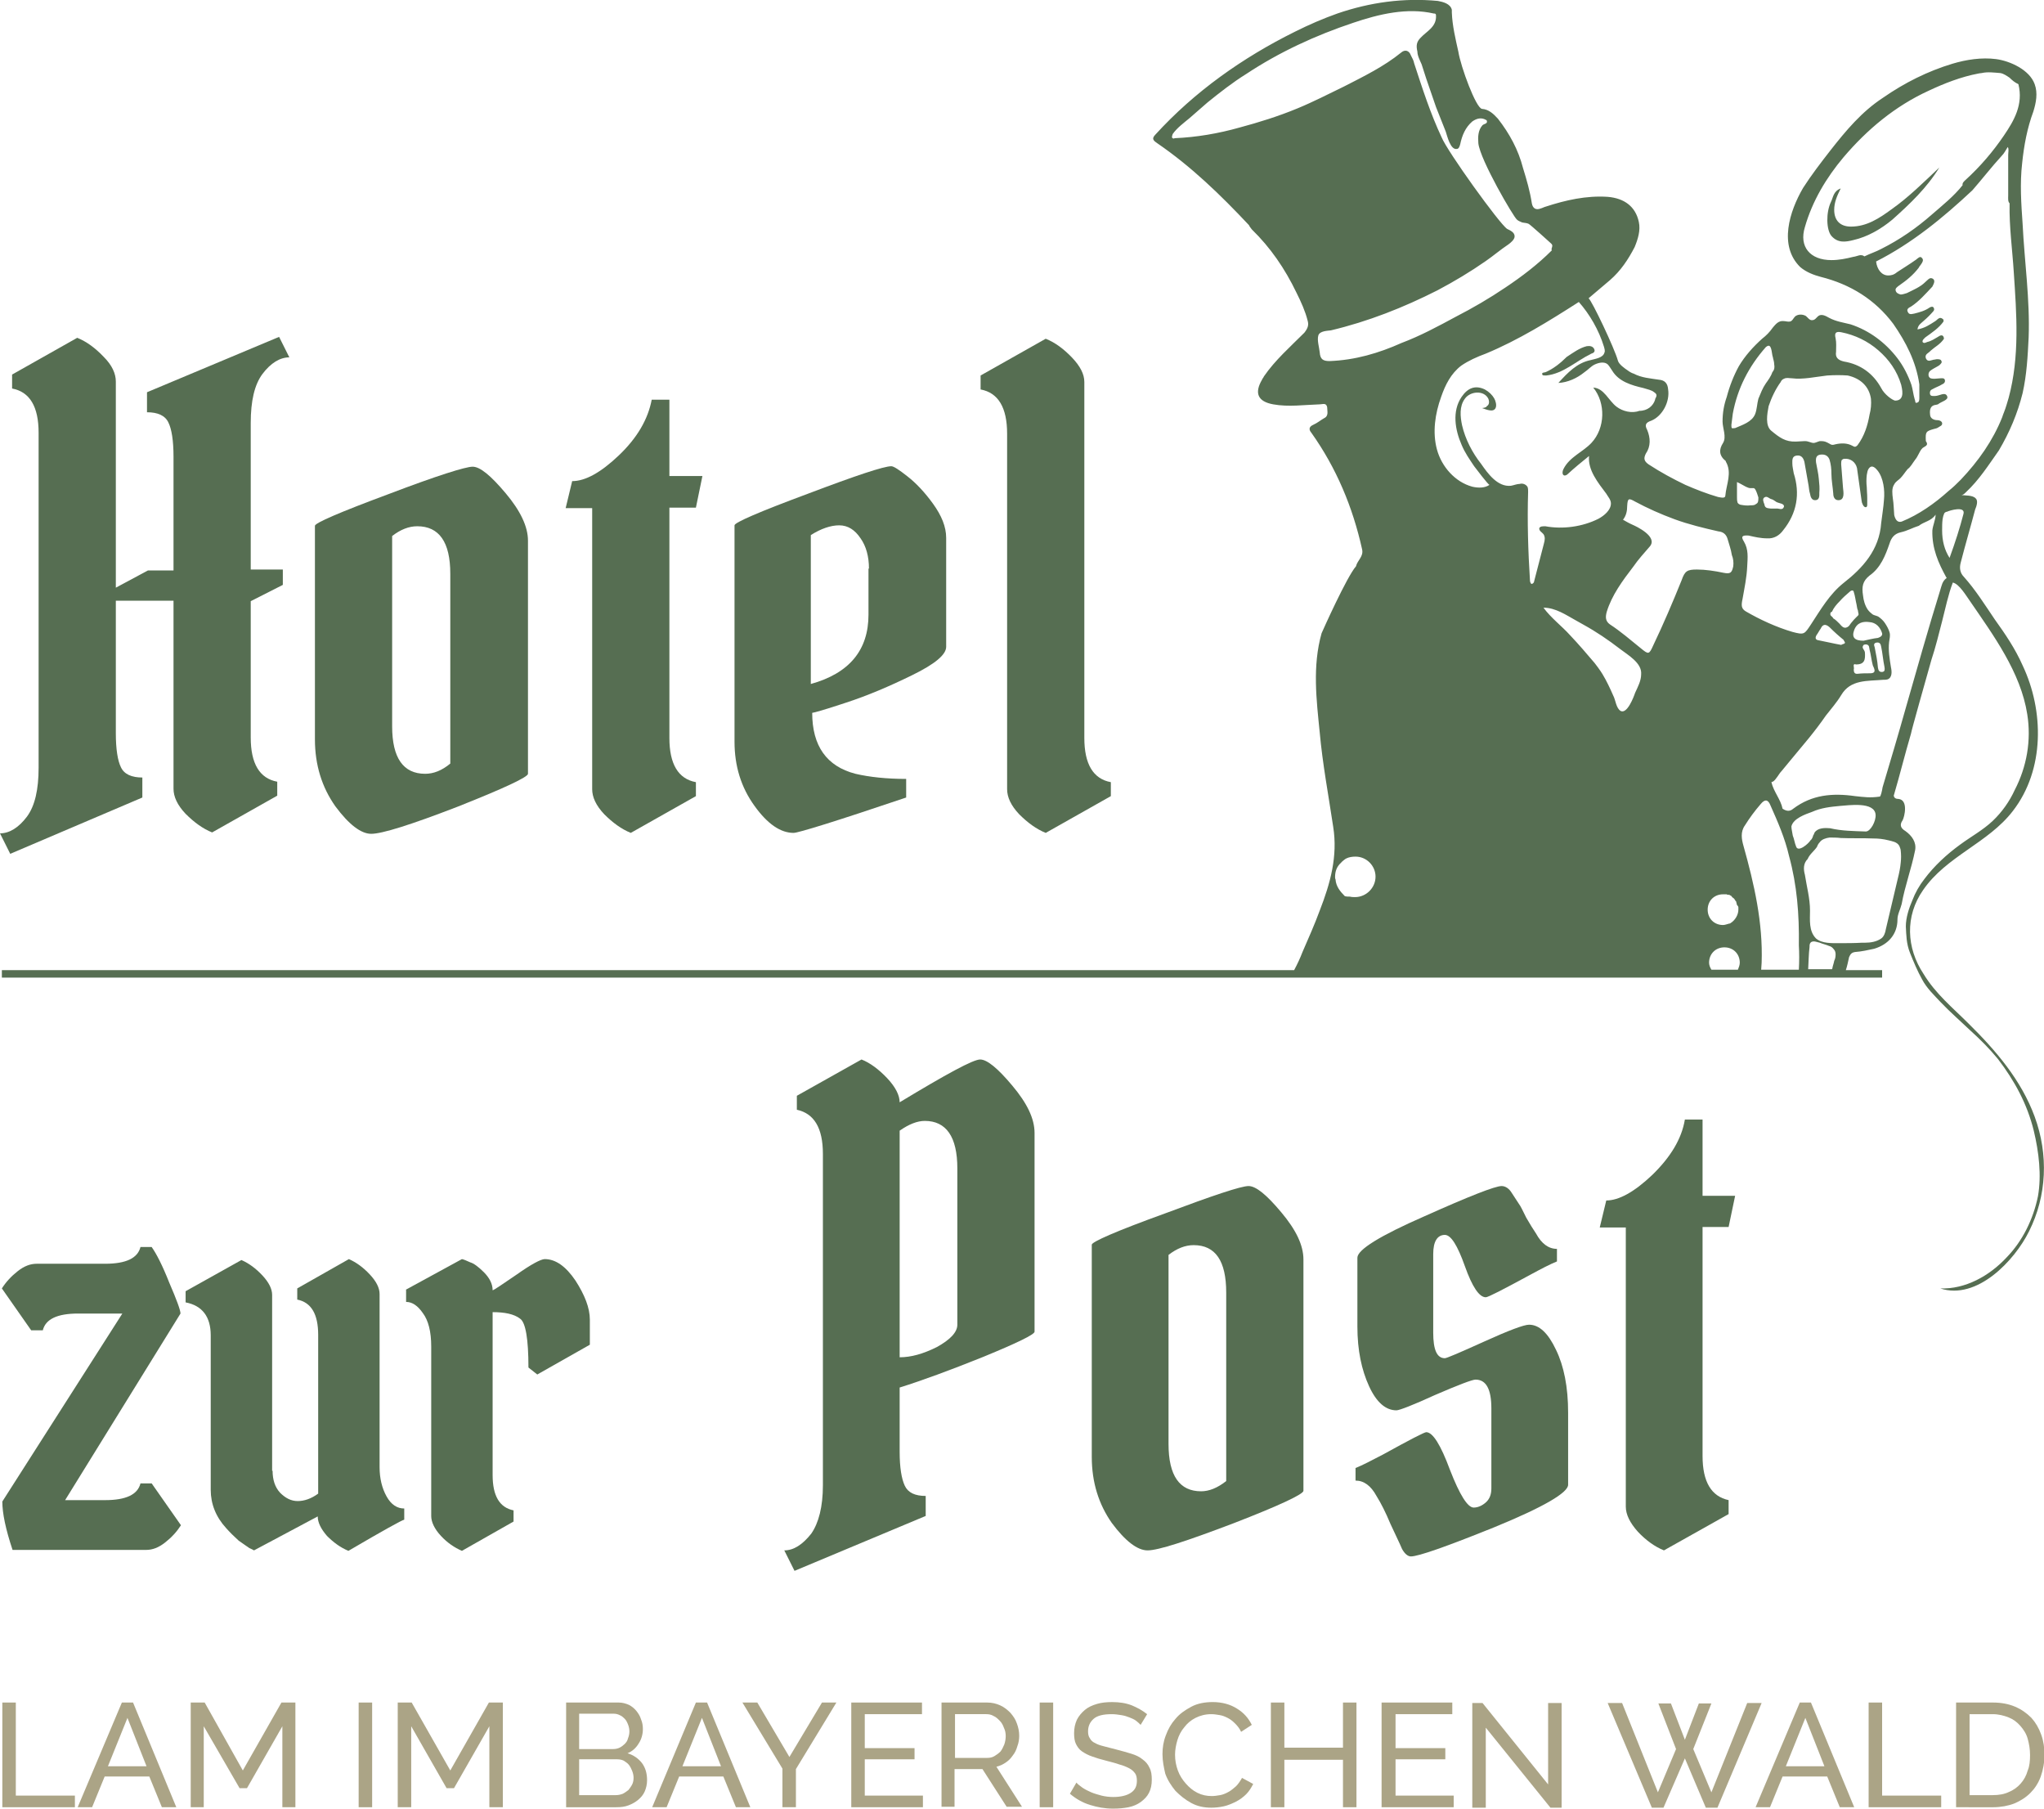 <?xml version="1.0" encoding="utf-8"?>
<!-- Generator: Adobe Illustrator 24.1.3, SVG Export Plug-In . SVG Version: 6.00 Build 0)  -->
<svg version="1.1" id="Ebene_1" xmlns="http://www.w3.org/2000/svg" xmlns:xlink="http://www.w3.org/1999/xlink" x="0px" y="0px"
	 viewBox="0 0 439.4 388.7" style="enable-background:new 0 0 439.4 388.7;" xml:space="preserve">
<style type="text/css">
	.st0{fill:#566E52;}
	.st1{fill:#ABA486;}
</style>
<path class="st0" d="M37.3,122.5V98.1c0-3.4-0.4-5.9-1.1-7.3c-0.7-1.5-2.3-2.2-4.6-2.2v-4.3L60,72.4l2.2,4.4c-2,0-4,1.2-5.8,3.6
	c-1.7,2.3-2.5,5.8-2.5,10.5v31.5h6.9v3.3l-6.9,3.5v29.3c0,5.6,1.9,8.8,5.7,9.5v3l-14,7.9c-2-0.8-3.9-2.2-5.7-4
	c-1.8-1.9-2.6-3.7-2.6-5.4v-40.4H24.9v28.5c0,3.4,0.4,5.9,1.1,7.3c0.7,1.5,2.3,2.2,4.6,2.2v4.3L2.2,183.5L0,179.1c2,0,4-1.2,5.8-3.6
	c1.7-2.3,2.5-5.8,2.5-10.5V93c0-5.6-1.9-8.8-5.7-9.5v-3l14-7.9c2,0.8,3.9,2.2,5.7,4.1c1.8,1.8,2.6,3.6,2.6,5.3v44.3l6.9-3.7H37.3z"
	/>
<path class="st0" d="M67.7,158.9v-45.9c0-0.6,5.3-2.9,15.8-6.8c10.5-4,16.6-5.9,18.1-5.9c1.6,0,3.9,1.9,7.1,5.7
	c3.2,3.8,4.8,7.2,4.8,10.2v50.1c0,0.7-5.1,3.1-15.2,7.1c-10.1,3.9-16.2,5.8-18.5,5.8c-2.2,0-4.8-2-7.7-5.9
	C69.2,169.2,67.7,164.4,67.7,158.9z M91.4,166.3c1.8,0,3.6-0.7,5.4-2.2v-40.8c0-6.8-2.4-10.2-7.1-10.2c-1.8,0-3.6,0.7-5.4,2.1v40.9
	C84.3,162.9,86.7,166.3,91.4,166.3z"/>
<path class="st0" d="M143.9,85.8v16.5h7.1l-1.4,6.8h-5.7v49.5c0,5.6,1.9,8.8,5.7,9.5v3l-14,7.9c-2-0.8-3.9-2.2-5.7-4
	c-1.8-1.9-2.6-3.7-2.6-5.4v-60.4h-5.7l1.4-5.8c2.8,0,6.1-1.8,10-5.5c4-3.8,6.3-7.8,7.1-12H143.9z"/>
<path class="st0" d="M191.6,100.2c0.5,0,1.6,0.7,3.5,2.2c1.8,1.4,3.7,3.4,5.5,5.9c1.8,2.5,2.8,4.9,2.8,7.3V139
	c0,1.7-2.4,3.7-7.3,6.1c-4.9,2.4-9.6,4.4-14.2,5.9c-4.5,1.5-7,2.2-7.3,2.2c0,7.1,3.1,11.5,9.3,13.1c3,0.7,6.7,1.1,10.9,1.1v4
	c-15.1,5.1-23.2,7.6-24.2,7.6c-2.8,0-5.6-1.9-8.4-5.8c-2.9-4-4.3-8.6-4.3-13.8v-46.5c0-0.6,5.3-2.9,15.8-6.8
	C184,102.2,190,100.2,191.6,100.2z M186.8,122.2c0-2.6-0.6-4.8-1.8-6.5c-1.2-1.8-2.7-2.8-4.6-2.8c-1.8,0-3.9,0.7-6.1,2.1v32
	c8.3-2.3,12.4-7.3,12.4-14.9V122.2z"/>
<path class="st0" d="M233.1,82.1v76.5c0,5.6,1.9,8.8,5.7,9.5v3l-14,7.9c-2-0.8-3.9-2.2-5.7-4c-1.8-1.9-2.6-3.7-2.6-5.4V93.2
	c0-5.6-1.9-8.8-5.7-9.5v-3l14-7.9c2,0.8,3.9,2.2,5.7,4.1C232.2,78.7,233.1,80.4,233.1,82.1z"/>
<path class="st0" d="M22.6,322.4c4.5,0,7-1.2,7.6-3.6h2.4l6.3,9c-0.9,1.4-2,2.6-3.4,3.7c-1.4,1.1-2.7,1.6-4.1,1.6H2.7
	c-1.5-4.5-2.2-7.9-2.2-10.4l25.8-40.4h-9.5c-4.5,0-7,1.2-7.6,3.6H6.7l-6.3-9c0.9-1.4,2-2.6,3.4-3.7c1.4-1.1,2.7-1.6,4.1-1.6h14.7
	c4.5,0,7-1.2,7.6-3.6h2.4c1,1.4,2.3,3.9,3.8,7.7c1.6,3.7,2.4,5.9,2.4,6.6L14,322.4H22.6z"/>
<path class="st0" d="M58.6,316.1c0,1.9,0.5,3.5,1.6,4.7c1.2,1.2,2.4,1.8,3.8,1.8c1.4,0,2.9-0.5,4.4-1.6v-34.1c0-4.5-1.5-7-4.5-7.6
	v-2.4l11.1-6.3c1.6,0.7,3.1,1.8,4.5,3.3c1.4,1.5,2.1,2.9,2.1,4.2v37.2c0,2.4,0.5,4.5,1.5,6.3c1,1.8,2.3,2.6,3.8,2.6v2.4
	c-0.5,0.1-4.5,2.3-12,6.7c-1.7-0.7-3.2-1.8-4.6-3.2c-1.3-1.5-2-2.9-2-4.2l-13.7,7.3c-0.2-0.1-0.5-0.3-1-0.5
	c-0.4-0.3-1.2-0.8-2.3-1.6c-1-0.9-1.9-1.8-2.7-2.7c-2.2-2.4-3.3-5.2-3.3-8.2v-33.2c0-4-1.8-6.4-5.4-7.1v-2.4l12-6.7
	c1.6,0.7,3.1,1.8,4.5,3.3c1.4,1.5,2.1,2.9,2.1,4.2V316.1z"/>
<path class="st0" d="M87.2,277.2l12.1-6.6c0.5,0.1,1.1,0.4,1.8,0.7c0.7,0.2,1.7,0.9,2.9,2.1c1.2,1.2,1.9,2.5,1.9,3.9
	c0.4-0.1,2.1-1.3,5.2-3.4c3.1-2.2,5.2-3.3,6-3.3c2.3,0,4.5,1.5,6.6,4.6c2,3.1,3.1,5.9,3.1,8.4v5.4l-11.3,6.4l-1.9-1.5
	c0-6.1-0.6-9.7-1.8-10.5c-1.3-1-3.3-1.4-5.9-1.4v35c0,4.5,1.5,7,4.5,7.6v2.4l-11.1,6.3c-1.6-0.7-3.1-1.7-4.5-3.2
	c-1.4-1.5-2.1-3-2.1-4.3v-36.4c0-3.2-0.6-5.6-1.8-7.2c-1.1-1.6-2.3-2.4-3.6-2.4V277.2z"/>
<path class="st0" d="M193.4,236.9c10.1-6.1,15.8-9.2,17.3-9.2c1.5,0,3.8,1.9,6.9,5.6c3.2,3.8,4.8,7.1,4.8,10.2v42.7
	c0,0.6-3.7,2.4-11,5.4c-7.2,2.9-13.2,5.1-18,6.6V312c0,3.4,0.4,5.8,1.1,7.3c0.7,1.5,2.2,2.2,4.5,2.2v4.3l-28.2,11.8l-2.2-4.4
	c2,0,3.9-1.2,5.8-3.6c1.6-2.3,2.5-5.8,2.5-10.4V248c0-5.6-1.9-8.7-5.6-9.5v-3l13.9-7.8c1.8,0.7,3.7,2.1,5.5,4
	C192.5,233.6,193.4,235.4,193.4,236.9z M198.8,240.9c-1.6,0-3.4,0.7-5.4,2.1v48.7c2.4,0,5-0.7,8-2.2c2.9-1.6,4.4-3.2,4.4-4.8v-33.6
	C205.8,244.3,203.4,240.9,198.8,240.9z"/>
<path class="st0" d="M234.7,313.1v-45.6c0-0.6,5.2-2.9,15.7-6.7c10.4-3.9,16.4-5.9,18-5.9c1.6,0,3.9,1.9,7,5.6
	c3.2,3.8,4.8,7.1,4.8,10.2v49.7c0,0.7-5,3.1-15.1,7c-10,3.8-16.1,5.8-18.4,5.8c-2.2,0-4.8-2-7.7-5.9
	C236.2,323.3,234.7,318.6,234.7,313.1z M258.2,320.5c1.7,0,3.5-0.7,5.4-2.2v-40.5c0-6.8-2.3-10.2-7-10.2c-1.8,0-3.6,0.7-5.4,2.1
	v40.6C251.2,317.2,253.6,320.5,258.2,320.5z"/>
<path class="st0" d="M300.2,303.1c-2.3,0-4.3-1.7-5.9-5.2c-1.6-3.5-2.5-7.7-2.5-12.8v-14.8c0-1.7,4.8-4.7,14.4-8.9
	c9.6-4.3,15.2-6.5,16.6-6.5c0.8,0,1.6,0.5,2.2,1.5c0.6,0.9,1.1,1.7,1.5,2.3c0.4,0.5,0.9,1.6,1.6,3c0.8,1.4,1.5,2.5,2.1,3.4
	c1.2,2.2,2.7,3.3,4.5,3.3v2.7c-1.5,0.6-3.4,1.6-5.8,2.9c-5.9,3.2-9,4.8-9.5,4.8c-1.4,0-2.9-2.2-4.5-6.7c-1.6-4.5-3-6.7-4.3-6.7
	c-1.6,0-2.5,1.4-2.5,4.1v16.9c0,3.7,0.8,5.5,2.5,5.5c0.4,0,3.2-1.2,8.5-3.6c5.3-2.4,8.5-3.6,9.6-3.6c2.2,0,4.1,1.8,5.8,5.4
	c1.7,3.5,2.6,8,2.6,13.5v15.5c0,1.7-5.3,4.8-15.8,9.1c-10.4,4.2-16.4,6.3-18,6.3c-0.6,0-1.3-0.5-1.9-1.6c-0.5-1.2-1.4-3-2.5-5.4
	c-1-2.4-2-4.4-3-6c-1.2-2.2-2.7-3.3-4.5-3.3v-2.7c1.5-0.6,3.4-1.6,5.9-2.9c5.8-3.2,8.9-4.8,9.3-4.8c1.4,0,3.1,2.7,5.1,8.1
	c2.1,5.4,3.8,8.1,5.1,8.1c0.9,0,1.8-0.4,2.6-1.1s1.2-1.7,1.2-3v-17.2c0-4.1-1.1-6.2-3.4-6.2c-0.7,0-3.6,1.1-8.7,3.3
	C303.7,302,300.8,303.1,300.2,303.1z"/>
<path class="st0" d="M366,240.6V257h7l-1.4,6.7H366v49.2c0,5.6,1.9,8.7,5.6,9.5v3l-13.9,7.8c-2-0.8-3.9-2.2-5.6-4
	c-1.7-1.9-2.6-3.7-2.6-5.4v-60h-5.6l1.4-5.8c2.7,0,6-1.8,9.9-5.5c3.9-3.8,6.3-7.7,7-11.9H366z"/>
<g>
	<path class="st0" d="M332.4,80.7c3.7-0.4,6.4-3.1,9.7-4.7c0.4-0.1,0.9-0.4,0.6-1c-0.3-0.6-0.9-0.7-1.6-0.6
		c-1.6,0.4-2.9,1.4-4.3,2.3c-1.3,1.3-2.9,2.6-4.6,3.3c-0.3,0.1-0.9,0-0.6,0.6C331.7,80.7,332.1,80.7,332.4,80.7z"/>
	<path class="st0" d="M416.9,36c-3.3,3.1-6.6,6.4-10.3,9c-2.6,1.9-5.3,3.7-8.7,3.7c-2.3,0-3.6-1.3-3.6-3.6c0-1.6,0.6-3,1.4-4.6
		c-1.6,0.6-1.6,1.9-2.1,2.9c-1.1,2.3-1,6,0.1,7.3c1.4,1.6,3.1,1.3,4.7,0.9c3.1-0.7,6-2.4,8.4-4.4C410.6,43.8,414.2,40.4,416.9,36z"
		/>
	<path class="st0" d="M437.4,240c-2.9-7.9-8.4-14.3-14.3-20.1c-3.3-3.3-7-6.3-9.6-10.6c-3.7-5.6-4-12.4-0.1-18
		c5-7.3,14-10.1,19.3-17c6.9-8.9,6.7-21.6,2.1-31.3c-1.6-3.6-3.7-6.7-6-9.9c-2.1-3.1-4.1-6.3-6.6-9.1c-0.9-0.9-1-2-0.7-3.1
		c1-3.9,2.1-7.6,3.1-11.4c0.3-0.7,0.7-1.9,0.1-2.4c-0.6-0.7-2.3-0.6-3.1-0.7c0.4,0,0.7-0.3,1-0.6c2.9-2.7,4.9-5.9,7.1-9
		c2.3-3.9,4-7.9,5.1-12.3c0.9-4,1.1-8,1.3-12c0.3-8.1-0.9-16.3-1.3-24.4c-0.3-4.3-0.6-8.7-0.1-13c0.4-3.9,1.1-7.6,2.4-11.1
		c0.6-1.9,1-4,0.3-5.9c-1.1-3.1-5.3-5-8.3-5.4c-3.1-0.4-6.4,0.1-9.4,1c-5.3,1.6-10.3,4.1-14.9,7.3c-4.6,3-8,7.1-11.3,11.3
		c-2.1,2.7-4.1,5.3-5.9,8.1c-2.9,5-5.3,12.4-0.6,17c1.3,1.1,2.9,1.7,4.4,2.1c6.4,1.6,11.7,4.9,15.6,10.1c2.7,3.9,4.9,8.1,5.6,13
		c0,1,0,1.9,0,2.9c0,0.3,0,0.9-0.4,1c-0.6,0.3-0.4-0.3-0.6-0.7c-0.3-1-0.4-2.1-0.7-3.1c-0.7-2-1.7-4-3-5.7c-2.6-3.4-6.1-6-10.1-7.3
		c-1.6-0.4-3.1-0.6-4.6-1.4c-0.7-0.4-1.6-0.9-2.3-0.4c-0.4,0.3-0.7,0.9-1.3,0.9c-0.6,0.1-1-0.6-1.4-0.9c-0.7-0.4-1.7-0.4-2.3,0.1
		c-0.4,0.4-0.6,1-1.1,1.1c-0.4,0.1-1-0.1-1.4-0.1c-1.1-0.1-1.7,0.7-2.3,1.4c-0.7,1-1.4,1.7-2.3,2.4c-1.9,1.7-3.7,3.7-5,5.9
		c-1.1,2-2,4.3-2.6,6.6c-0.6,1.7-0.9,3.4-0.9,5.3c0,1.4,0.9,3.3,0.1,4.6c-0.9,1.4-0.9,2.7,0.6,3.9c0,0.1,0,0.1,0,0.1
		c1.4,2.4,0.1,4.9-0.1,7.3c0,0.7-1,0.4-1.6,0.3c-2.4-0.7-4.7-1.6-7-2.6c-2.7-1.3-5.3-2.7-7.9-4.4c-1-0.7-1.1-1.3-0.6-2.3
		c1.1-1.6,1-3.4,0.3-5.1c-0.6-1.1-0.3-1.6,0.9-2c2.4-1,4-4.1,3.6-6.7c-0.1-1.3-0.7-2-2-2.1c-1.9-0.3-3.7-0.4-5.4-1.3
		c-0.4-0.1-0.9-0.4-1.3-0.7c-0.6-0.4-1.9-1.3-2.1-2.1c-0.7-2.6-5.6-12.9-6.3-13.4c0,0,3.9-3.3,4.6-3.9c2.3-2,3.9-4.4,5.3-7.1
		c0.7-1.7,1.3-3.6,0.9-5.4c-0.7-3.3-3.1-5.1-6.7-5.4c-4.6-0.3-9,0.7-13.3,2.1c-0.4,0.1-0.7,0.3-1.1,0.4c-1,0.4-1.7,0-1.9-1.1
		c-0.4-2.6-1.1-5-1.9-7.6c-1-3.9-2.9-7.4-5.4-10.6c-1-1.1-2-2-3.4-2.1c-1.3-0.1-4.6-9.1-5.1-12.3c-0.6-2.7-1.3-5.6-1.4-8.4V2.1
		c-0.3-1.3-1.9-1.7-3-1.9c-7.4-0.7-14.6,0.3-21.6,2.7c-3.1,1.1-6.1,2.4-9.1,3.9c-11.3,5.6-21.6,12.9-30,22.1c-1,1-0.3,1.4,0.4,1.9
		c7.3,5,13.6,11.1,19.7,17.6c0.1,0.3,0.4,0.6,0.6,0.9c4,3.9,7.1,8.4,9.6,13.6c1,2,1.9,4,2.4,6c0.3,1,0,1.7-0.7,2.6
		c-3,3-6.3,5.9-8.7,9.4c-0.1,0.3-0.3,0.4-0.4,0.7c-1.7,2.9-0.9,4.7,2.4,5.3c3.3,0.6,6.7,0.1,10,0c0.6,0,1.4-0.4,1.6,0.6
		c0,0.9,0.4,1.9-0.7,2.4c-0.7,0.4-1.4,1-2.3,1.4c-0.9,0.4-1,1-0.4,1.7c5.4,7.6,8.9,16,10.9,25c0.4,1.6-1,2.4-1.3,3.7
		c-2,2.3-7.1,13.7-7.4,14.4c-2,7.1-1.1,14.3-0.4,21.3c0.6,6.7,1.9,13.6,2.9,20.3c1,6.3-0.6,12.1-2.9,18c-1.1,3-2.4,5.9-3.7,8.9
		c-0.5,1.3-1.1,2.6-1.8,3.9H0.4v1.6h404.2v-1.6h-7.8c0.3-0.9,0.5-1.9,0.7-2.8c0.3-0.7,0.6-1,1.3-1.1c1.4-0.1,2.7-0.4,4.1-0.7
		c3-0.9,5-3.1,5-6.3c0-1.1,0.6-2.1,0.9-3.3c0.7-3.9,2.1-7.6,2.9-11.6c0.3-1.7-0.7-3.1-2.1-4.1c-1-0.6-1.3-1.3-0.6-2.3
		c0.4-0.7,1.3-4.4-0.9-4.6c-0.4,0-0.9-0.1-1-0.7c1.3-4.4,2.4-8.9,3.7-13.3c0.1-0.7,3.1-11.3,4.4-15.9c0.9-2.7,1.6-5.6,2.3-8.3
		s1.3-5.7,2.3-8.3c1.4,0.3,2.9,2.9,3.7,4c5,7.3,10.9,15.3,12.3,24.3c0.9,5.6-0.1,11.3-2.7,16.3c-1.1,2.4-2.7,4.7-4.7,6.6
		c-2.1,2-4.7,3.4-7,5.1c-2.9,2.1-5.6,4.6-7.7,7.4c-1.1,1.4-2,3-2.6,4.6c-0.7,1.6-1.4,3.7-1.4,5.6c0.1,1.9,0.1,3.7,0.9,5.7
		s1.6,3.9,2.6,5.7c1,1.9,2.6,3.4,4,4.9c2,2.1,4.3,4.1,6.4,6.1c2.1,1.9,4.1,3.9,5.9,6.1c3.6,4.7,6.3,9.7,7.7,15.4
		c1.1,4.6,1.7,9.6,0.9,14.1c-1,4.9-3.3,9.6-6.7,13.1c-3.7,4-8.9,6.9-14.3,6.7c7.9,2.6,16-6,19.1-12.3C440,257,440.4,248.2,437.4,240
		z M398.4,55.2c-1.6,0.4-3.1,0.7-4.7,0.7c-4.6,0-7-2.9-5.7-7.1c1.6-5.6,4.6-10.6,8.3-15c5.1-6,11.1-11,18.3-14.3
		c3.4-1.6,7-3,10.7-3.7c0.1,0,0.4-0.1,0.7-0.1c1.3-0.3,2.7-0.1,4,0c0.7,0.1,1.4,0.6,2,1c0.6,0.6,1.1,1,1.9,1.4c1.1,4.4-1,7.9-3.1,11
		c-2.3,3.4-5.1,6.7-8.3,9.6c-0.3,0.3-0.7,0.6-0.6,1.1c-1.9,2.4-4.3,4.3-6.6,6.3c-3.3,2.9-6.9,5.4-10.9,7.4c-1.1,0.6-2.4,1-3.6,1.6
		C400,54.5,399.3,55.1,398.4,55.2z M411.7,98.8c0.6-0.7,0.9-1.7,1.4-2.3c0.4-0.6,1.7-0.6,0.9-1.7c-0.1-2,0-2.1,1.7-2.6
		c0.3-0.1,0.6-0.1,0.9-0.3c0.4-0.3,1-0.4,0.9-1c-0.1-0.4-0.6-0.6-1-0.6c-0.7,0-1.6-0.3-1.6-1.3c-0.1-1,0.1-1.9,1.3-2
		c0.1,0,0.3-0.1,0.4-0.1c0.7-0.6,2.3-0.9,2-1.7c-0.4-1.1-1.7-0.1-2.6-0.1c-0.4,0-1,0.1-1.1-0.4c-0.1-0.6,0.1-0.9,0.6-1.1
		c0.7-0.4,1.4-0.6,2-1c0.3-0.1,0.7-0.4,0.6-0.9s-0.6-0.4-0.9-0.4c-0.4,0-0.9,0.1-1.3,0.1c-0.6,0-1.1,0-1.3-0.6
		c-0.1-0.6,0.1-1,0.6-1.3c0.6-0.4,1.1-0.6,1.7-1c0.3-0.3,0.7-0.6,0.4-1c-0.1-0.3-0.6-0.3-0.9-0.3s-0.4,0.1-0.7,0.1
		c-0.6,0.1-1.3,0.6-1.7-0.3c-0.3-0.9,0.6-1.1,1-1.6c1-0.9,2.1-1.4,2.9-2.6c-0.1-1.1-0.9-0.7-1.3-0.4c-0.7,0.4-1.4,0.9-2.3,1.1
		c-0.3,0.1-0.7,0.4-1,0c-0.1-0.4,0.3-0.7,0.6-1c1.4-1,2.9-2,3.9-3.4c0-0.1,0-0.3,0-0.4c-0.9-0.9-1.3,0.1-1.9,0.4
		c-1.1,0.7-2.1,1.4-3.7,1.7c0.1-1,0.9-1.4,1.4-1.9c0.7-0.6,1.4-1.3,2-2c0.1-0.1,0.3-0.4,0.1-0.7c-0.1-0.4-0.6-0.3-0.9-0.1
		c-1,0.7-2.1,1-3.3,1.3c-0.6,0.1-1.1,0.3-1.4-0.4c-0.3-0.6,0.3-0.9,0.7-1.1c1.7-1.1,3.1-2.7,4.6-4.3c0.3-0.6,0.7-1.3,0.1-1.7
		c-0.7-0.4-1.1,0.3-1.6,0.7c-1.1,1.1-2.6,1.7-4,2.4c-0.4,0.1-0.9,0.3-1.3,0.3c-0.4-0.1-1-0.3-1.1-0.9c-0.1-0.4,0.3-0.7,0.7-1
		c1.6-1.1,3.1-2.3,4.3-3.9c0.1-0.3,0.3-0.4,0.4-0.6c0.3-0.4,0.7-1,0.3-1.4c-0.4-0.6-0.9,0-1.3,0.3c-1.4,1-2.9,1.9-4.1,2.7
		c-0.7,0.6-1.3,0.7-1.9,0.7c-1.4,0-2.4-1.3-2.6-3c7.7-3.9,14.4-9.4,20.7-15.3c2.1-2.4,4.1-5,6.3-7.4c0.6-0.6,0.9-1.3,1.3-1.9
		c0.3,0.4,0.1,1.1,0.1,1.7c0,3,0,5.9,0,8.7c0,0.6-0.1,1.3,0.3,1.7v0.1c-0.1,4.9,0.6,9.9,0.9,14.7c0.6,9,1.3,18.1-1.1,27
		c-0.3,1-0.6,2.1-1,3.1c-0.1,0.3-0.3,0.7-0.4,1.1c-2,5-5.1,9.4-8.9,13.4c-0.9,0.9-1.6,1.6-2.6,2.4c-3,2.7-6.4,5.1-10.1,6.6
		c-1,0.3-1.4-0.6-1.6-1.4c-0.1-1.1-0.1-2.4-0.3-3.6c-0.1-0.9-0.3-2.1,0.3-3c0.3-0.6,0.9-0.9,1.3-1.3c0.6-0.6,1-1.3,1.6-2
		C410.7,100.4,411.1,99.6,411.7,98.8z M395.8,71.4c3,0.6,5.7,1.9,8,3.9c2.3,2,4,4.4,4.9,7.4c0.1,0.6,1,3.4-1.3,3.4
		c-0.6-0.1-2.3-1.3-3-2.7c-1.7-3.1-4.4-5.1-8-5.7c-1.3-0.3-1.9-0.9-1.7-2.1c0-1,0.1-1.9-0.1-2.9C394.3,71.5,394.7,71.2,395.8,71.4z
		 M399,142.8c1.9,0,2-1.1,1.9-2.6c-0.1-0.6-0.7-0.9-0.4-1.4c0.1-0.3,0.4-0.3,0.7-0.3c0.7,0.1,0.6,0.7,0.7,1.1
		c0.3,1.1,0.4,2.3,0.7,3.4c0.3,0.7,0.9,1.7-0.6,1.7c-0.9,0-1.7,0-2.6,0.1c-0.7,0.1-0.9-0.3-0.9-0.9
		C398.7,143.5,398.1,142.5,399,142.8z M403.4,138.1c0.7-0.1,0.9,0.3,1,0.9c0.3,1.4,0.4,2.9,0.7,4.3c0.1,0.6,0.1,1-0.4,1.1
		c-0.7,0.1-0.9-0.3-1-0.9c-0.1-1.4-0.4-2.9-0.7-4.4C402.8,138.6,402.8,138.2,403.4,138.1z M403.7,137.1c-1,0.1-2.1,0.4-3.1,0.6
		c-1.9,0-2.6-0.7-2-2.3c0.6-1.6,1.9-1.9,3.3-1.7c1.4,0.1,2.3,1.1,2.7,2.4C404.7,136.6,404.3,136.9,403.7,137.1z M399.4,132.3
		c-0.1,0.1-0.3,0.3-0.4,0.4c-0.3,0.3-0.6,0.6-0.9,1c-0.3,0.3-0.4,0.6-0.7,0.9c-0.9,0.7-1.4,0.1-2-0.6c-0.4-0.4-0.9-0.9-1.3-1.1
		c-0.1-0.3-0.4-0.4-0.6-0.7c-0.1-0.3,0-0.7,0.3-0.7c0.4-0.9,1-1.6,1.7-2.3c0.6-0.7,1.4-1.4,2.1-2c0.1-0.1,0.3-0.3,0.6-0.3
		c0.1,0,0.3,0.1,0.3,0.3c0.3,0.9,0.4,1.9,0.6,2.7c0.1,0.4,0.1,0.9,0.3,1.3C399.4,131.6,399.7,132.1,399.4,132.3z M396.5,138.3
		c-0.1,0.1-0.4,0.1-0.7,0.3c-1.7-0.3-3.3-0.7-4.9-1c-0.7-0.1-0.7-0.6-0.4-1.1c0.3-0.4,0.6-1,0.9-1.4c0.4-0.9,1-1.1,1.9-0.3
		c1,1,2,1.9,3,2.7C396.4,137.8,396.8,138.1,396.5,138.3z M396.3,125.3c-3,2.4-4.9,5.7-7,8.9c-1.4,2.1-1.4,2.3-4,1.6
		c-3.4-1-6.9-2.6-10-4.4c-1-0.6-1-1.3-0.7-2.7c0.4-2.3,0.9-4.6,1-7c0.1-1.9,0.3-3.6-0.7-5.3c-0.7-1.1-0.4-1.4,1-1.3
		c1.3,0.3,2.6,0.6,4,0.6c1.4,0.1,2.6-0.6,3.4-1.7c3-3.7,3.7-7.9,2.3-12.3c-0.1-0.7-0.3-1.4-0.3-2.1c0-0.7-0.1-1.6,1-1.7
		c1-0.1,1.4,0.6,1.6,1.4c0.3,1.7,0.6,3.4,0.9,5.1c0.1,0.6,0.1,1.1,0.3,1.7c0.1,0.6,0.3,1.4,1.1,1.4c1,0,0.9-1,0.9-1.6
		c0.1-1,0-1.9-0.1-2.9c-0.1-1.3-0.4-2.4-0.6-3.6c-0.1-0.9,0-1.6,1-1.7c1-0.1,1.6,0.3,1.9,1.1c0.3,1,0.4,2,0.4,3
		c0,1.4,0.3,2.9,0.4,4.3c0,0.7,0.3,1.4,1.1,1.4c1.4,0,1.1-1.7,1-2.6c-0.1-1.7-0.3-3.4-0.4-5.1c0-0.3,0-0.6,0.1-0.9
		c0.1-0.1,0.3-0.3,0.6-0.3c1.3-0.1,2.4,0.7,2.7,2c0.1,0.7,0.9,6.3,1,7.1c0,0.3,0.4,1.4,0.9,1.3c0.3,0,0.3-0.4,0.3-0.6
		c0-0.4,0-1,0-1.4c0-0.9-0.1-1.6-0.1-2.3c-0.1-0.9-0.1-1.7,0-2.6c0.1-0.4,0.1-1.1,0.6-1.6c0.6-0.6,1.3,0.1,1.7,0.6
		c1.3,1.6,1.6,4.3,1.4,6.3c-0.1,1.6-0.4,3.3-0.6,5C404,118.2,400.4,122.1,396.3,125.3z M386.7,203.2c0.1,1.6,0.1,3.4,0,5.2h-8.1
		c0-0.5,0.1-1,0.1-1.5c0.3-8.6-1.6-16.9-3.9-25.1c-0.4-1.4-0.7-3,0.3-4.4c1-1.6,2.1-3.1,3.4-4.6c0.9-1.1,1.6-1,2.1,0.3
		c1.6,3.6,3.1,7,4,10.9C386.3,190.2,386.8,196.5,386.7,203.2z M385.1,177.6c0.4-1.7,3-2.6,4.4-3.1c2-0.9,4-1.1,6.1-1.3
		c1.7-0.1,7.4-1,7.6,1.9c0.1,1.4-1.1,3.6-2.1,3.6c-2.6-0.1-5.1-0.1-7.7-0.7c-1.1-0.1-2.6-0.1-3.3,0.9c-0.1,0.1-0.1,0.4-0.3,0.6
		c-0.1,0.4-0.3,0.9-0.6,1.1c-0.4,0.7-2.7,2.7-3.1,1.3c-0.3-0.7-0.4-1.6-0.7-2.3C385.3,178.9,385.1,178.2,385.1,177.6z M373.5,107.9
		c-0.1-0.3-0.1-0.7-0.1-1.1c0-0.4,0-0.9,0-1.3c0-0.6,0-1.3,0-1.9c0.7,0.3,1.3,0.7,1.9,1c0.3,0.1,0.6,0.3,0.9,0.3c0.1,0,0.3,0,0.4,0
		s0.3,0,0.4,0c0.3,0.1,0.3,0.3,0.4,0.4c0.3,0.6,0.4,1,0.6,1.6c0,0.3,0,0.7-0.1,1c-0.1,0.3-0.4,0.4-0.7,0.6c-0.3,0.1-0.6,0.1-0.9,0.1
		c-0.7,0.1-1.4,0-2-0.1C374,108.5,373.5,108.2,373.5,107.9z M373.7,195.1c0,0.1,0,0.3,0,0.4c0,1.1-0.7,2.3-1.7,2.9
		c0,0-0.1,0.1-0.3,0.1c-0.4,0.1-0.9,0.3-1.3,0.3c-1.9,0-3.3-1.4-3.3-3.3s1.4-3.3,3.3-3.3c0.1,0,0.1,0,0.3,0h0.1c0.1,0,0.1,0,0.1,0
		c0.1,0,0.1,0,0.3,0c0.1,0.1,0.1,0.1,0.3,0.1c0.1,0,0.3,0,0.4,0.1s0.3,0.1,0.4,0.3c0,0.1,0.1,0.1,0.3,0.3c0.1,0,0.1,0.1,0.3,0.3
		c0.1,0.1,0.1,0.3,0.3,0.4c0,0.1,0.1,0.3,0.1,0.4c0,0.1,0.1,0.3,0.1,0.4C373.7,194.8,373.7,194.9,373.7,195.1z M379.3,106.9
		c0.6-0.4,1,0.3,1.6,0.4c0.3,0.1,0.7,0.4,1,0.6c0.6,0.3,1.7,0.3,1.6,1c-0.3,0.9-1.1,0.3-1.7,0.4c-0.4,0-0.9,0-1.1,0
		c-0.6-0.1-1.3,0-1.4-0.9C379.1,107.9,378.8,107.2,379.3,106.9z M382.8,82.1c0.1-0.3,0.4-0.6,0.7-0.7c0.6-0.3,1.1-0.1,1.7-0.1
		c2.4,0.3,5-0.3,7.6-0.6c1.6-0.1,3-0.1,4.4,0c2.7,0.6,4.6,2.3,5,5c0.1,1.1,0,2.3-0.3,3.4c-0.4,2.3-1.1,4.6-2.6,6.6
		c-0.4,0.4-0.6,0.4-1.1,0.1c-1.1-0.6-2.4-0.6-3.7-0.3c-0.9,0.3-1-0.1-1.7-0.4c-0.6-0.3-1-0.3-1.6-0.3c-0.4,0.1-1,0.4-1.3,0.4
		c-0.6,0-1.1-0.4-1.9-0.4c-0.6,0-1.3,0.1-1.9,0.1c-2.3,0.1-3.6-0.9-5.3-2.3c-1.4-1.1-0.9-3.7-0.6-5.3
		C380.8,85.5,381.7,83.6,382.8,82.1z M372.5,88.9c1-5.4,3.4-10.1,7.1-14.3c0.1-0.1,0.4-0.3,0.6-0.3c0.7,0,0.7,2,0.9,2.4
		c0.1,0.6,0.3,1,0.3,1.6c0.1,0.6,0.1,1.1-0.4,1.7c-0.3,0.9-0.9,1.7-1.4,2.4c-0.7,1-1.1,2.1-1.6,3.3c-0.3,1.1-0.3,2.3-0.7,3.3
		c-0.7,1.7-2.7,2.3-4.3,3c-0.3,0-0.6,0.1-0.7,0c-0.1-0.1-0.1-0.4-0.1-0.7C372.3,90.5,372.4,89.8,372.5,88.9z M360,111.6
		c3,1.1,6.3,1.9,9.4,2.6c1,0.1,1.7,0.6,2,1.7c0.3,1.1,0.7,2.1,0.9,3.4c0.3,0.7,0.4,1.6,0.3,2.4c-0.3,1.4-0.6,1.7-2.1,1.4
		c-1.9-0.4-3.9-0.7-5.7-0.7c-2.1,0-2.6,0.3-3.3,2.3c-1.9,4.7-3.9,9.4-6.1,14c-0.9,2-1,2-2.7,0.6c-2.1-1.7-4.3-3.6-6.6-5.1
		c-1-0.7-1-1.6-0.7-2.7c1.1-3.6,3.4-6.7,5.7-9.7c1.1-1.6,2.4-3,3.6-4.4c1.7-2.1-3-4.3-3.7-4.6c-0.7-0.3-1.4-0.7-2.1-1.1
		c0.7-0.9,0.9-1.9,0.9-3c0.1-1.6,0.3-1.7,1.7-0.9C354.1,109.2,357,110.5,360,111.6z M352.8,144.9c0,1.4-0.7,2.7-1.3,4
		c-0.3,0.9-1.7,4.6-3.1,3.9c-1-0.6-1.1-2.4-1.6-3.3c-0.7-1.6-1.4-3.1-2.3-4.6c-0.4-0.7-1.6-2.3-1.7-2.4c-1.7-2-3.4-4-5.3-6
		c-1.7-1.9-4.1-3.7-5.7-5.9c2.6,0,4.9,1.6,6.9,2.7c0.6,0.3,1,0.6,1.6,0.9c2.9,1.6,5.4,3.3,8,5.3C350,140.8,353,142.5,352.8,144.9z
		 M344.8,74.5c0.1,0.4,0.3,0.9,0.1,1.3c-0.3,1.1-1.9,1.3-3,1.6c-2.9,0.6-4.9,2.7-6.9,4.9c2-0.1,4-1,5.6-2.3c0.9-0.6,1.4-1.3,2.3-1.7
		s2-0.6,2.7,0c0.4,0.4,0.7,1,1,1.4c1.4,2.3,4.1,3.1,6.7,3.7c0.9,0.3,1.7,0.4,2.3,0.9c0.6,0.4,0.6,0.7,0.3,1.3
		c-0.1,0.1-0.1,0.1-0.1,0.3c-0.4,1.3-1.6,2.4-3.4,2.4c-1.6,0.6-3.6,0.1-4.9-0.9c-1.7-1.3-2.7-4-5-4.1c2.7,3.3,2.6,8.7-0.4,11.9
		c-1.9,2-4.7,3-6,5.6c-0.3,0.6-0.3,1.4,0.3,1.4c0.1,0,0.4-0.1,0.6-0.3c1.4-1.3,3-2.6,4.6-3.9c-0.3,3,1.9,5.7,3.7,8.1
		c0.4,0.7,1,1.3,1,2.1c0,1.4-1.4,2.6-2.7,3.3c-3.4,1.7-7.6,2.3-11.4,1.6c-0.6,0-1.1,0-1.3,0.4c-0.1,0.6,0.6,0.9,0.9,1.3
		c0.4,0.6,0.3,1.3,0.1,2c-0.7,2.7-1.4,5.4-2.1,8.1c0,0.3-0.3,0.6-0.6,0.6c-0.1-0.1-0.3-0.4-0.3-0.7c-0.4-6.3-0.6-12.7-0.4-19.1
		c0-0.3,0-0.7-0.1-1c-0.3-0.6-1.1-0.9-1.7-0.7c-0.6,0-1.3,0.3-1.9,0.4c-2.9,0.3-5-2.7-6.4-4.7c-1.9-2.4-3.4-5.3-4.1-8.3
		c-0.4-1.9-0.6-4.1,0.6-5.7c1.1-1.6,4-1.9,5-0.1c0.3,0.6,0.3,1.4-0.3,1.7c0,0.3-0.9,0.4-1,0.4c0.9,0.3,2.4,1,2.9,0
		c0.3-0.6,0-1.6-0.3-2.1c-0.4-0.7-1.1-1.4-2-1.9c-2.1-1-3.7-0.3-5,1.6c-2.1,3.1-1.4,7.1,0,10.3c0.7,1.7,1.7,3.1,2.7,4.6
		c0.3,0.4,3.1,4.1,3.3,4c-1,0.7-2.4,0.7-3.7,0.4c-3.7-1-6.6-4.3-7.6-8c-1-3.7-0.4-7.7,0.9-11.3c0.9-2.6,2.1-5,4.3-6.7
		c1.6-1.1,3.4-1.9,5.3-2.6c7-2.9,13.6-7,20-11.1C341.7,67.5,343.7,70.9,344.8,74.5z M285.8,77.6c-1.4,0-2-0.4-2.1-1.9
		c-0.1-1-0.6-2.6-0.3-3.6c0.3-1,2-1,2.7-1.1c8-1.9,15.6-4.9,22.9-8.6c3.6-1.9,7.1-4,10.4-6.3c1.6-1.1,3.1-2.4,4.9-3.6
		c0.4-0.3,1.3-1,1.3-1.7c0-0.9-1-1.3-1.6-1.6c-1.6-1-12.9-16.7-14.1-19.7c-2.4-5.1-4.1-10.4-5.9-15.9c-0.1-0.6-0.4-1.1-0.7-1.7
		c-0.4-1.1-1.3-1.3-2.1-0.6c-3.7,3-8,5.1-12.3,7.3c-3.3,1.6-6.6,3.3-10,4.7c-4.1,1.7-8.3,3-12.4,4.1c-4.6,1.3-9.3,2.1-14,2.3
		c-0.1,0.1-0.3,0.1-0.4,0c-0.3-0.1-0.1-0.6,0-0.9c0.9-1.3,2.4-2.4,3.6-3.4c1.3-1.1,2.6-2.3,3.9-3.4c2.6-2.1,5.4-4.3,8.3-6.1
		c7.1-4.7,14.9-8.3,23-11c5.6-1.9,11.6-3.3,17.3-2c0.1,0,0.3,0,0.4,0.1s0.1,0.3,0.1,0.4c0.1,2.4-2,3.3-3.3,4.7c-0.9,0.9-1,1.7-0.7,3
		c0,0.9,0.6,2,0.9,2.7c0.3,1,0.7,2.1,1,3.1c0.7,2,1.4,4.1,2.1,6.1c0.7,1.7,1.4,3.6,2.1,5.3c0.3,0.9,1,4,2.4,3.7c0.4,0,0.6-0.6,0.7-1
		c0.4-1.9,1.1-3.6,2.6-4.9c1-0.7,2-0.9,3-0.3c0.1,0,0.1,0.1,0.1,0.1c0.3,0.7-0.6,0.7-0.9,1c-1,1.1-1,2.6-0.9,3.9
		c0.4,3.6,7.6,15.9,8.3,16.4c0.3,0.3,0.7,0.4,1.1,0.6c0.4,0.1,1,0.1,1.4,0.3c0.3,0.1,4.7,4.1,4.7,4.1c0.1,0.1,0.4,0.3,0.4,0.6
		c0,0.4-0.3,0.7-0.1,1c-3,3-6.4,5.6-10,8c-3.4,2.3-7,4.4-10.7,6.3c-3.7,2-7.6,4.1-11.6,5.6C296.4,75.9,291.3,77.4,285.8,77.6z
		 M287,188.5c0-1.3,0.4-2.3,1.3-3.1c0-0.1,1-0.9,1.1-0.9c0.6-0.3,1.3-0.4,2-0.4c2.4,0,4.3,2,4.3,4.3c0,2.4-2,4.4-4.4,4.4
		c-0.4,0-0.7,0-1.1-0.1c-0.4,0-0.7,0-1.1-0.1c-1-1-1.9-2.1-2-3.6C287,188.8,287,188.6,287,188.5z M367.4,206.9
		c0-1.9,1.4-3.3,3.3-3.3c1.9,0,3.3,1.4,3.3,3.3c0,0.5-0.2,1-0.4,1.5h-5.7C367.6,207.9,367.4,207.4,367.4,206.9z M388.7,208.4
		c0.1-1.6,0.1-3.3,0.3-4.9c0-0.4,0-0.7,0.3-1c0.6-0.4,1.3,0,1.9,0.1c0.7,0.3,1.3,0.4,2,0.7c0.4,0.1,0.7,0.3,1,0.7
		c0.3,0.3,0.4,0.7,0.4,1.1c0,0.6-0.1,1-0.3,1.4c-0.1,0.6-0.3,1-0.4,1.6c0,0.1,0,0.1-0.1,0.2H388.7z M408.3,181.8
		c0.1,0.3,0.3,0.7,0.3,1c0.1,0.9,0.1,1.7,0,2.6c-0.1,1.1-0.3,2.1-0.6,3.3c-0.9,3.7-1.7,7.3-2.6,11c-0.1,0.7-0.4,1.6-1,2
		c-1,0.7-2.3,0.9-3.4,0.9c-0.3,0-0.4,0-0.7,0c-1.6,0.1-3.3,0.1-4.9,0.1s-3.7,0.1-5-1c-1.6-1.6-1.3-4-1.3-6c0-2.6-0.7-5.1-1.1-7.7
		c-0.3-1.1-0.4-2.4,0.6-3.4c0.4-1,1.4-1.7,2-2.6c0.1-0.3,0.3-0.7,0.6-1c0.4-0.6,1.3-0.9,2.1-1c0.7,0,1.6,0,2.4,0.1
		c2.3,0.1,4.7,0,7,0.1c1.1,0,2.1,0.1,3.3,0.4C406.7,180.8,407.8,180.9,408.3,181.8z M417.1,126.8c-2.6,8.4-5,16.9-7.4,25.3
		c-1.6,5.7-3.3,11.4-5,17.1c-0.1,0.7-0.4,2-0.6,2c-2.1,0.3-3.4,0.1-5.3-0.1c-4.9-0.7-9.3-0.3-13.3,2.7c-0.7,0.6-1.4,0.6-2.3,0
		c-0.4-2-1.9-3.6-2.4-5.7c0.1,0,0.1-0.1,0.3-0.1c0.7-0.4,1.3-1.7,1.9-2.3c0.6-0.7,1.3-1.6,1.9-2.3c1.3-1.6,2.6-3.1,3.9-4.7
		c1.3-1.6,2.6-3.3,3.7-4.9c1.1-1.4,2.4-2.9,3.3-4.4c2-3.4,5.6-3,9-3.3c0.3,0,0.7,0,1-0.1c1-0.4,0.9-1.7,0.7-2.6
		c-0.3-1.9-0.6-3.6-0.4-5.4c0.1-0.7,0.3-1.4,0.1-2.1s-0.6-1.4-1-2c-0.4-0.6-0.9-1-1.3-1.3c-0.4-0.3-1-0.3-1.4-0.6
		c-0.4-0.3-0.7-0.6-1-1c-0.6-0.9-0.9-2-1-3c-0.3-1.9-0.1-3.1,1.4-4.3c2.4-1.7,3.4-4.3,4.3-6.9c0.4-1.3,1.1-2.1,2.4-2.4
		c1.4-0.3,2.6-1,3.9-1.4c1.1-0.9,2.7-1,3.6-2.4c0,1.1-0.6,2.3-0.7,3.4c-0.1,3.9,1.3,7,3,10.1l0.1,0.1
		C417.5,124.9,417.4,125.9,417.1,126.8z M419.1,119.9c-1.1-1.7-1.6-3.7-1.6-5.9c0-0.9,0-1.6,0.1-2.4c0.1-0.4,0.1-0.7,0.3-1.1
		c0-0.1,0.1-0.3,0.3-0.4s0.1-0.1,0.3-0.1c0.6-0.3,4-1.3,3.6,0.4C421.3,113.5,420.3,116.6,419.1,119.9z"/>
</g>
<path class="st1" d="M0.5,388.4v-22.5h2.9v20h12.7v2.5H0.5z"/>
<path class="st1" d="M26.2,365.9h2.4l9.3,22.5h-3.1l-2.7-6.6h-9.6l-2.7,6.6h-3.1L26.2,365.9z M31.5,379.6l-4.1-10.4l-4.2,10.4H31.5z
	"/>
<path class="st1" d="M60.7,388.4V371l-7.6,13.3h-1.6L43.8,371v17.4H41v-22.5h3l8.2,14.6l8.3-14.6h3v22.5H60.7z"/>
<path class="st1" d="M77.1,388.4v-22.5H80v22.5H77.1z"/>
<path class="st1" d="M105.2,388.4V371l-7.6,13.3H96L88.4,371v17.4h-2.9v-22.5h3l8.3,14.6l8.3-14.6h3v22.5H105.2z"/>
<path class="st1" d="M139.1,382.6c0,0.9-0.2,1.7-0.5,2.4c-0.3,0.7-0.8,1.3-1.4,1.8c-0.6,0.5-1.3,0.9-2.1,1.2
	c-0.8,0.3-1.6,0.4-2.6,0.4h-10.8v-22.5H133c0.8,0,1.5,0.2,2.2,0.5c0.6,0.3,1.2,0.8,1.6,1.3c0.4,0.5,0.8,1.1,1,1.8
	c0.3,0.7,0.4,1.4,0.4,2.1c0,1.1-0.3,2.2-0.9,3.1c-0.6,1-1.4,1.7-2.4,2.1c1.3,0.4,2.3,1.1,3.1,2.1C138.8,380,139.1,381.2,139.1,382.6
	z M136.2,382.1c0-0.5-0.1-1-0.3-1.5c-0.2-0.5-0.4-0.9-0.7-1.3c-0.3-0.4-0.7-0.6-1.1-0.9c-0.4-0.2-0.9-0.3-1.4-0.3h-8.2v7.7h7.9
	c0.5,0,1-0.1,1.5-0.3c0.4-0.2,0.8-0.5,1.2-0.8c0.3-0.4,0.6-0.8,0.8-1.2C136.1,383.1,136.2,382.6,136.2,382.1z M124.5,368.4v7.5h7.3
	c0.5,0,1-0.1,1.4-0.3c0.4-0.2,0.8-0.5,1.1-0.8c0.3-0.3,0.6-0.7,0.7-1.2c0.2-0.5,0.3-1,0.3-1.5c0-0.5-0.1-1-0.3-1.5
	c-0.2-0.5-0.4-0.9-0.7-1.2c-0.3-0.3-0.6-0.6-1.1-0.8c-0.4-0.2-0.8-0.3-1.3-0.3H124.5z"/>
<path class="st1" d="M149.6,365.9h2.4l9.3,22.5h-3.1l-2.7-6.6H146l-2.7,6.6h-3.1L149.6,365.9z M155,379.6l-4.1-10.4l-4.2,10.4H155z"
	/>
<path class="st1" d="M162.8,365.9l6.9,11.7l7-11.7h3.1l-8.7,14.3v8.2h-2.9v-8.3l-8.6-14.2H162.8z"/>
<path class="st1" d="M198.4,385.9v2.5H183v-22.5h15.2v2.5h-12.3v7.3h10.7v2.4h-10.7v7.8H198.4z"/>
<path class="st1" d="M202.4,388.4v-22.5h9.8c1,0,1.9,0.2,2.8,0.6c0.9,0.4,1.6,1,2.2,1.6c0.6,0.7,1.1,1.4,1.4,2.3
	c0.3,0.8,0.5,1.7,0.5,2.6c0,0.8-0.1,1.5-0.4,2.3c-0.2,0.7-0.5,1.4-1,2c-0.4,0.6-0.9,1.1-1.5,1.5c-0.6,0.4-1.2,0.7-2,0.9l5.5,8.6
	h-3.3l-5.2-8.1h-6v8.1H202.4z M205.3,377.8h6.9c0.6,0,1.1-0.1,1.6-0.4c0.5-0.3,0.9-0.6,1.3-1c0.3-0.4,0.6-1,0.8-1.5
	c0.2-0.6,0.3-1.2,0.3-1.8c0-0.6-0.1-1.2-0.4-1.8c-0.2-0.6-0.5-1.1-0.9-1.5c-0.4-0.4-0.8-0.8-1.3-1c-0.5-0.3-1-0.4-1.6-0.4h-6.7
	V377.8z"/>
<path class="st1" d="M223.5,388.4v-22.5h2.9v22.5H223.5z"/>
<path class="st1" d="M245.2,370.7c-0.3-0.3-0.6-0.6-1-0.9c-0.4-0.3-0.9-0.5-1.4-0.7c-0.5-0.2-1.1-0.4-1.8-0.5
	c-0.6-0.1-1.3-0.2-2-0.2c-1.8,0-3.1,0.3-3.9,1c-0.8,0.7-1.2,1.6-1.2,2.7c0,0.6,0.1,1.1,0.4,1.5c0.2,0.4,0.6,0.8,1.1,1
	c0.5,0.3,1.1,0.5,1.9,0.7c0.7,0.2,1.6,0.4,2.7,0.7c1.2,0.3,2.2,0.6,3.2,0.9c1,0.3,1.8,0.7,2.4,1.2c0.7,0.5,1.2,1.1,1.5,1.8
	c0.4,0.7,0.5,1.6,0.5,2.6c0,1.1-0.2,2-0.6,2.8c-0.4,0.8-1,1.4-1.8,2c-0.7,0.5-1.6,0.9-2.6,1.1c-1,0.2-2.1,0.3-3.3,0.3
	c-1.8,0-3.4-0.3-5-0.8c-1.6-0.5-3-1.3-4.3-2.4l1.4-2.4c0.3,0.4,0.8,0.7,1.3,1.1c0.6,0.4,1.2,0.7,1.9,1c0.7,0.3,1.5,0.5,2.2,0.7
	c0.8,0.2,1.7,0.3,2.5,0.3c1.6,0,2.9-0.3,3.8-0.9c0.9-0.6,1.3-1.4,1.3-2.6c0-0.6-0.1-1.2-0.4-1.6c-0.3-0.4-0.7-0.8-1.3-1.1
	c-0.6-0.3-1.3-0.6-2.1-0.8c-0.8-0.3-1.7-0.5-2.8-0.8c-1.2-0.3-2.2-0.6-3-0.9c-0.9-0.3-1.6-0.7-2.2-1.1c-0.6-0.4-1-1-1.3-1.6
	c-0.3-0.6-0.4-1.4-0.4-2.3c0-1.1,0.2-2,0.6-2.9c0.4-0.8,1-1.5,1.7-2.1c0.7-0.6,1.6-1,2.6-1.3c1-0.3,2.1-0.4,3.3-0.4
	c1.5,0,2.9,0.2,4.2,0.7c1.2,0.5,2.3,1.1,3.3,1.9L245.2,370.7z"/>
<path class="st1" d="M249.9,377c0-1.4,0.2-2.7,0.7-4c0.5-1.4,1.2-2.6,2.1-3.6c0.9-1.1,2.1-1.9,3.4-2.6c1.3-0.7,2.9-1,4.6-1
	c2,0,3.8,0.5,5.2,1.4c1.5,0.9,2.5,2.1,3.2,3.5l-2.3,1.5c-0.3-0.7-0.8-1.3-1.3-1.8c-0.5-0.5-1-0.9-1.6-1.2c-0.6-0.3-1.1-0.5-1.7-0.6
	c-0.6-0.1-1.2-0.2-1.8-0.2c-1.3,0-2.4,0.3-3.4,0.8c-1,0.5-1.8,1.2-2.4,2c-0.7,0.8-1.2,1.8-1.5,2.8c-0.3,1-0.5,2.1-0.5,3.1
	c0,1.2,0.2,2.3,0.6,3.4c0.4,1.1,1,2,1.7,2.8c0.7,0.8,1.5,1.5,2.5,2c1,0.5,2,0.7,3.1,0.7c0.6,0,1.2-0.1,1.8-0.2
	c0.6-0.1,1.3-0.4,1.8-0.7c0.6-0.3,1.1-0.8,1.6-1.2c0.5-0.5,0.9-1.1,1.3-1.8l2.4,1.3c-0.4,0.8-0.9,1.6-1.5,2.2
	c-0.6,0.6-1.4,1.2-2.2,1.6c-0.8,0.4-1.7,0.8-2.6,1c-0.9,0.2-1.8,0.3-2.7,0.3c-1.6,0-3-0.3-4.3-1c-1.3-0.7-2.4-1.6-3.4-2.6
	c-0.9-1.1-1.7-2.3-2.2-3.7C250.2,379.9,249.9,378.5,249.9,377z"/>
<path class="st1" d="M291.6,365.9v22.5h-2.9v-10.2h-12.6v10.2h-2.9v-22.5h2.9v9.7h12.6v-9.7H291.6z"/>
<path class="st1" d="M312.5,385.9v2.5h-15.5v-22.5h15.2v2.5H300v7.3h10.7v2.4H300v7.8H312.5z"/>
<path class="st1" d="M319.4,371.3v17.2h-2.9v-22.5h2.2l14.1,17.5V366h2.9v22.5h-2.4L319.4,371.3z"/>
<path class="st1" d="M356.5,366.1h2.7l3,7.8l3-7.8h2.7l-3.9,9.8l3.9,9.3l7.7-19.2h3.1l-9.5,22.5h-2.5l-4.5-10.6l-4.6,10.6h-2.5
	l-9.5-22.5h3.1l7.7,19.2l3.9-9.3L356.5,366.1z"/>
<path class="st1" d="M386.9,365.9h2.4l9.3,22.5h-3.1l-2.7-6.6h-9.6l-2.7,6.6h-3.1L386.9,365.9z M392.2,379.6l-4.1-10.4l-4.2,10.4
	H392.2z"/>
<path class="st1" d="M401.7,388.4v-22.5h2.9v20h12.7v2.5H401.7z"/>
<path class="st1" d="M420.5,388.4v-22.5h7.9c1.8,0,3.4,0.3,4.8,0.9c1.4,0.6,2.5,1.4,3.5,2.4c0.9,1,1.6,2.2,2.1,3.6
	c0.5,1.4,0.7,2.8,0.7,4.3c0,1.7-0.3,3.3-0.8,4.7c-0.5,1.4-1.3,2.6-2.2,3.5c-1,1-2.1,1.7-3.5,2.3c-1.3,0.5-2.9,0.8-4.5,0.8H420.5z
	 M436.4,377.2c0-1.3-0.2-2.4-0.5-3.5c-0.3-1.1-0.9-2-1.6-2.8c-0.7-0.8-1.5-1.4-2.5-1.8c-1-0.4-2.2-0.7-3.4-0.7h-5v17.4h5
	c1.3,0,2.5-0.2,3.5-0.7c1-0.4,1.9-1.1,2.5-1.8c0.7-0.8,1.2-1.7,1.5-2.8C436.3,379.6,436.4,378.4,436.4,377.2z"/>
</svg>
